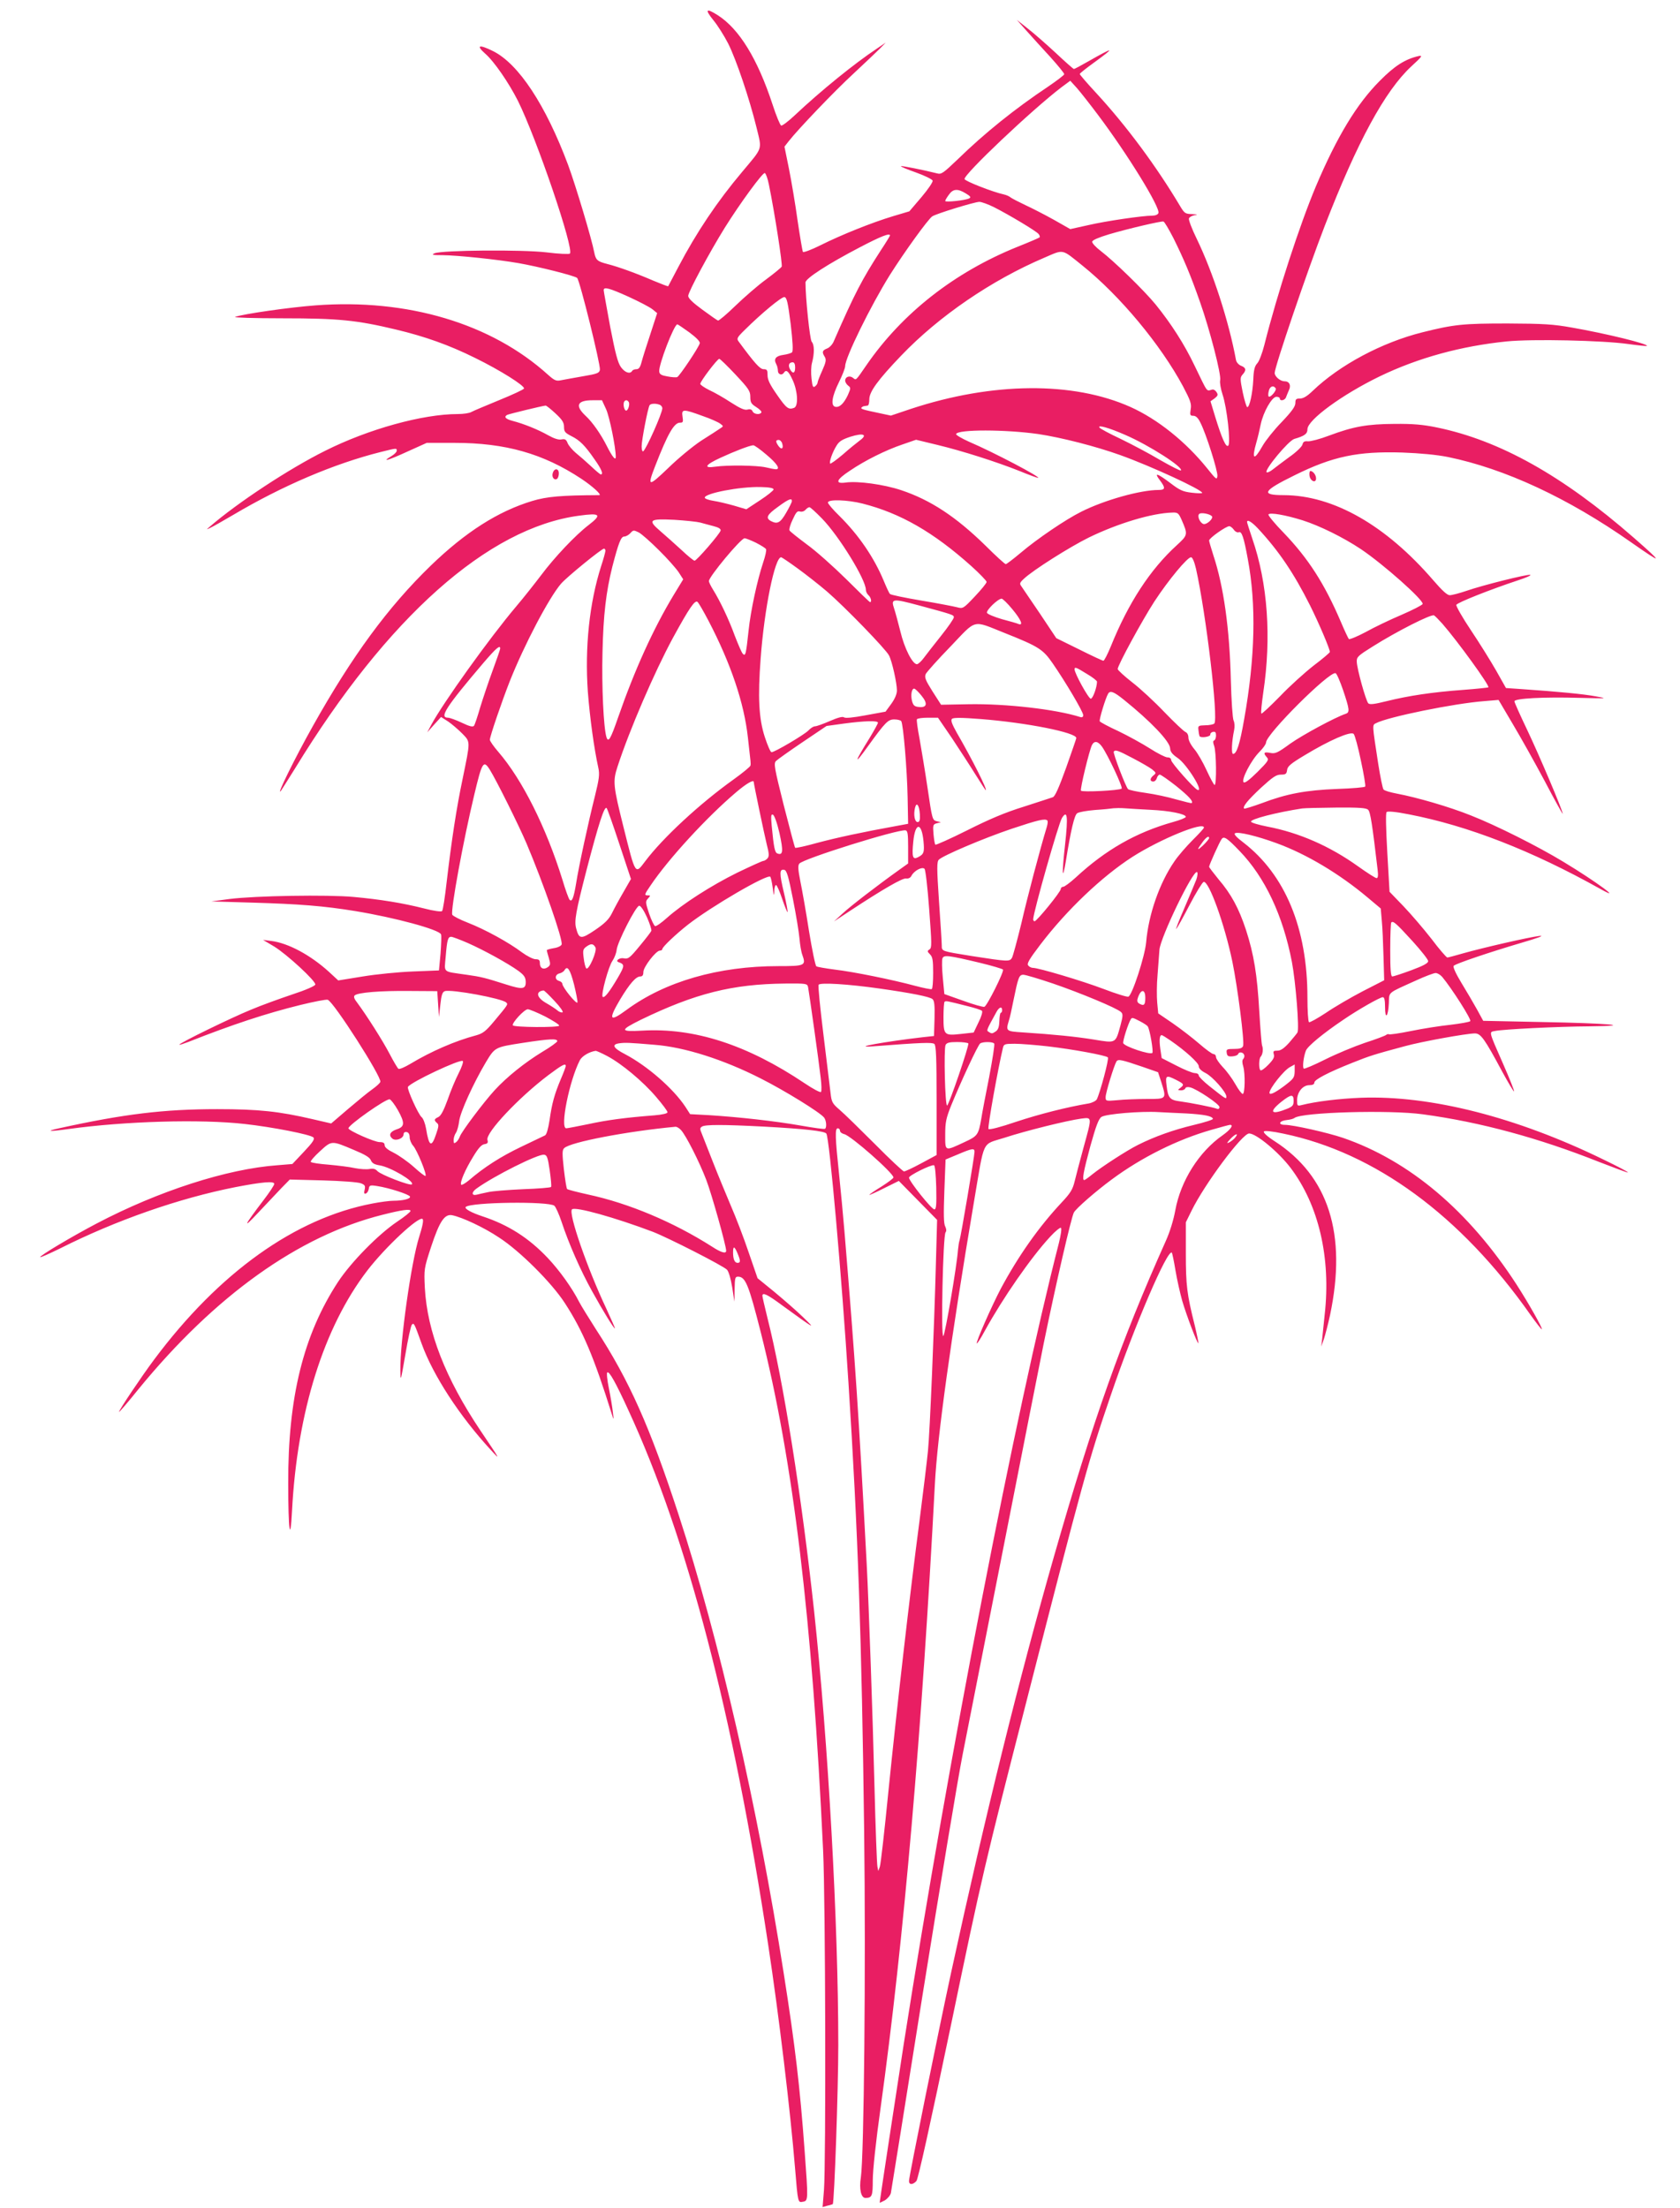 <?xml version="1.0" standalone="no"?>
<!DOCTYPE svg PUBLIC "-//W3C//DTD SVG 20010904//EN"
 "http://www.w3.org/TR/2001/REC-SVG-20010904/DTD/svg10.dtd">
<svg version="1.0" xmlns="http://www.w3.org/2000/svg"
 width="974pt" height="1280pt" viewBox="0 0 974 1280"
 preserveAspectRatio="xMidYMid meet">
<g transform="translate(0,1280) scale(0.1,-0.1)"
fill="#e91e63" stroke="none">
<path d="M4135 12684 c25 -30 64 -92 87 -137 47 -94 123 -319 164 -486 32
-133 39 -111 -83 -257 -145 -172 -265 -351 -370 -551 -31 -59 -58 -110 -59
-112 -2 -2 -40 13 -86 32 -97 42 -204 81 -268 97 -58 15 -66 23 -75 68 -14 75
-107 386 -151 505 -130 348 -287 587 -436 661 -81 40 -100 34 -45 -15 52 -45
137 -169 190 -274 109 -220 327 -860 301 -885 -5 -4 -64 -2 -134 7 -142 17
-606 13 -650 -5 -21 -9 -13 -11 46 -11 89 -1 318 -25 439 -46 115 -20 326 -73
341 -86 15 -13 136 -502 132 -532 -3 -19 -14 -24 -98 -38 -53 -9 -110 -20
-127 -23 -28 -6 -38 -2 -75 31 -329 298 -815 443 -1348 403 -149 -11 -422 -50
-467 -67 -12 -4 110 -8 275 -8 326 0 431 -11 657 -65 168 -40 309 -90 460
-165 143 -70 288 -161 283 -177 -2 -6 -67 -36 -143 -67 -77 -32 -150 -62 -162
-69 -12 -7 -47 -12 -79 -12 -203 0 -518 -87 -769 -213 -209 -104 -507 -300
-669 -440 -21 -18 -21 -18 4 -6 14 6 73 40 133 75 284 168 583 296 854 364 96
24 93 23 93 7 0 -7 -14 -21 -31 -31 -62 -37 -19 -25 92 26 l113 51 161 0 c295
0 514 -62 735 -208 65 -43 122 -95 104 -95 -218 -1 -304 -8 -389 -34 -198 -60
-386 -180 -587 -374 -248 -240 -457 -525 -685 -932 -105 -187 -213 -407 -185
-375 4 6 41 64 82 130 536 877 1120 1396 1648 1466 123 17 133 6 55 -54 -77
-59 -198 -187 -275 -290 -35 -46 -100 -129 -146 -183 -154 -182 -421 -555
-491 -684 l-24 -45 40 45 40 44 41 -26 c22 -15 59 -47 82 -70 48 -50 48 -39 2
-263 -36 -171 -64 -357 -92 -594 -10 -90 -22 -167 -27 -172 -5 -5 -50 1 -103
15 -126 32 -257 53 -410 67 -151 14 -570 7 -720 -12 l-105 -14 240 -7 c269 -8
412 -19 595 -49 231 -38 486 -107 497 -135 3 -8 1 -58 -3 -112 l-9 -97 -150
-6 c-82 -3 -214 -16 -292 -29 l-142 -23 -54 50 c-108 98 -237 167 -335 179
l-47 6 64 -38 c75 -46 243 -201 239 -221 -2 -8 -56 -32 -133 -57 -71 -24 -180
-63 -241 -89 -113 -46 -414 -193 -414 -202 0 -3 24 5 53 16 253 100 450 165
649 214 78 19 149 33 158 30 34 -11 315 -450 305 -476 -3 -8 -24 -27 -48 -44
-23 -16 -85 -67 -139 -113 l-98 -84 -108 25 c-194 45 -312 58 -552 58 -309 0
-541 -28 -918 -111 -83 -18 -57 -20 57 -4 325 45 762 58 1020 29 161 -18 381
-61 398 -78 9 -9 -3 -28 -55 -83 l-67 -71 -85 -7 c-294 -21 -692 -150 -1050
-338 -141 -74 -333 -188 -327 -195 3 -2 55 21 116 51 326 164 691 291 1016
355 155 30 225 36 225 19 0 -8 -28 -50 -61 -93 -115 -151 -127 -176 -33 -75
49 52 110 117 136 144 l48 49 192 -5 c106 -3 205 -10 221 -17 23 -9 26 -15 21
-37 -5 -20 -3 -25 7 -22 8 3 15 15 17 27 3 21 7 23 50 16 66 -10 185 -48 189
-61 4 -13 -42 -24 -97 -24 -21 0 -75 -7 -121 -16 -447 -85 -888 -399 -1265
-904 -74 -99 -204 -293 -204 -304 0 -4 51 55 112 131 444 543 931 891 1417
1012 110 28 161 35 161 22 0 -6 -35 -34 -77 -62 -110 -74 -267 -234 -343 -349
-201 -307 -291 -671 -289 -1170 0 -272 12 -353 22 -158 30 574 184 1064 436
1393 106 138 301 319 321 299 7 -7 -1 -44 -20 -104 -46 -145 -111 -606 -109
-774 1 -68 2 -64 29 92 15 90 32 168 38 174 12 12 14 8 57 -112 66 -182 219
-418 401 -615 58 -63 56 -60 -60 112 -204 304 -309 574 -323 828 -5 109 -5
111 36 237 49 148 78 193 123 184 58 -12 183 -70 271 -129 121 -78 305 -262
381 -379 105 -161 170 -315 274 -648 10 -33 11 -32 5 15 -3 28 -13 89 -23 138
-10 48 -14 90 -9 92 11 8 49 -59 123 -221 340 -736 607 -1759 810 -3099 62
-410 128 -957 156 -1300 16 -194 16 -193 45 -187 31 5 31 10 10 293 -27 371
-55 610 -121 1029 -150 960 -376 1946 -610 2661 -166 508 -285 777 -481 1077
-40 63 -83 132 -95 155 -41 81 -114 183 -183 256 -110 116 -228 191 -376 240
-67 22 -108 45 -99 55 29 28 481 34 514 7 8 -7 27 -49 42 -94 41 -124 109
-280 177 -402 63 -114 125 -215 132 -215 2 0 -21 52 -50 115 -111 235 -221
553 -199 575 18 18 252 -48 469 -130 90 -35 410 -198 430 -220 10 -11 22 -53
30 -102 l13 -83 1 73 c1 63 3 72 19 72 44 0 62 -45 132 -320 189 -747 299
-1665 362 -3005 14 -295 17 -1814 5 -1969 l-8 -99 28 8 c15 3 29 8 31 9 9 10
32 664 32 922 0 710 -58 1747 -140 2514 -72 665 -178 1335 -271 1702 -16 64
-29 122 -29 127 0 22 28 9 117 -57 190 -138 196 -141 118 -66 -38 37 -113 102
-166 146 l-97 79 -52 151 c-28 83 -74 203 -102 267 -27 64 -74 177 -103 251
-29 74 -59 150 -66 168 -12 28 -12 34 1 42 19 12 120 12 355 0 239 -13 357
-26 366 -41 18 -30 89 -825 128 -1444 55 -859 77 -1488 91 -2600 10 -790 -1
-1882 -19 -2005 -11 -68 1 -120 26 -120 39 0 43 11 43 104 0 54 18 225 45 416
135 972 240 2185 315 3617 14 274 92 838 226 1633 64 376 43 332 177 375 125
41 364 100 445 111 65 8 64 14 13 -171 -21 -77 -44 -165 -51 -194 -11 -45 -24
-67 -74 -120 -134 -143 -252 -311 -354 -501 -54 -103 -145 -310 -139 -317 3
-2 24 31 47 74 104 189 267 424 378 544 30 33 59 56 63 52 5 -5 -1 -44 -12
-88 -253 -986 -635 -2958 -899 -4640 -47 -304 -140 -914 -140 -922 0 -2 13 4
30 13 16 10 32 29 35 43 3 14 86 535 185 1156 100 622 203 1243 230 1380 27
138 135 686 240 1218 105 533 208 1057 230 1165 72 352 161 737 176 764 13 24
128 124 219 191 171 127 381 232 578 288 55 16 104 29 108 29 23 0 3 -28 -42
-60 -138 -96 -244 -265 -275 -435 -10 -55 -31 -125 -56 -180 -257 -574 -419
-1030 -647 -1825 -204 -713 -397 -1495 -596 -2410 -76 -351 -245 -1186 -245
-1212 0 -23 22 -23 43 0 10 11 80 327 201 907 179 861 193 922 440 1885 325
1270 356 1384 487 1766 136 399 329 848 353 823 2 -2 12 -48 21 -103 9 -54 27
-133 39 -176 25 -85 88 -251 94 -246 1 2 -8 48 -21 102 -46 183 -52 234 -52
419 l0 180 33 67 c76 155 294 448 334 448 41 0 170 -107 240 -199 163 -215
235 -521 198 -851 -5 -47 -11 -107 -14 -135 l-6 -50 16 45 c8 25 24 86 35 137
99 469 -8 806 -321 1008 -45 29 -68 51 -62 57 5 5 48 1 113 -13 530 -110 1027
-474 1432 -1050 34 -48 64 -86 66 -84 5 6 -76 150 -147 260 -276 426 -620 717
-1007 850 -89 30 -288 75 -336 75 -42 0 -33 24 12 28 19 2 38 7 44 12 42 33
550 48 745 21 332 -45 671 -137 1021 -276 90 -35 165 -63 167 -61 2 3 -61 36
-140 74 -505 247 -1005 374 -1408 359 -129 -5 -263 -22 -342 -42 -27 -7 -28
-5 -28 28 0 47 33 87 71 87 19 0 29 5 29 15 0 17 80 59 221 115 100 40 125 48
304 96 98 27 359 74 406 74 34 0 56 -31 159 -223 35 -64 65 -115 68 -113 2 3
-26 74 -63 158 -86 196 -83 185 -48 192 46 10 365 26 548 27 277 3 111 18
-278 25 l-338 7 -36 66 c-20 36 -61 106 -91 155 -32 53 -50 92 -44 98 13 13
209 79 392 133 99 29 137 43 105 40 -61 -7 -330 -69 -443 -101 -45 -13 -86
-24 -91 -24 -5 0 -47 48 -92 108 -46 59 -119 144 -163 190 l-80 83 -13 226
c-8 144 -10 230 -4 236 6 6 53 2 128 -13 343 -66 713 -210 1112 -433 137 -77
-25 43 -214 157 -148 90 -393 213 -539 270 -122 49 -311 104 -428 126 -37 7
-72 17 -77 24 -5 6 -19 74 -31 151 -35 228 -35 222 -13 233 67 36 454 115 628
128 l83 7 82 -139 c46 -77 130 -227 187 -334 56 -107 103 -191 103 -187 0 19
-136 339 -205 484 -41 86 -75 161 -75 168 0 17 171 26 378 20 164 -4 166 -4
92 9 -69 13 -215 27 -432 42 l-87 6 -57 101 c-32 56 -98 162 -147 235 -49 73
-86 139 -84 146 5 13 197 89 357 142 46 15 79 29 72 32 -15 5 -273 -59 -371
-93 -41 -14 -84 -25 -96 -25 -15 0 -45 28 -95 86 -275 319 -579 493 -867 494
-136 0 -123 24 62 115 222 110 367 140 625 132 106 -4 200 -13 265 -26 330
-68 695 -237 1061 -494 187 -131 190 -126 15 27 -411 359 -776 563 -1139 638
-82 17 -140 22 -247 21 -159 -1 -238 -15 -380 -68 -52 -20 -107 -34 -122 -33
-20 2 -28 -2 -32 -19 -3 -12 -37 -45 -76 -72 -38 -28 -82 -61 -97 -73 -15 -12
-31 -19 -35 -15 -13 14 127 183 161 193 59 17 76 29 76 56 0 54 203 202 420
307 222 107 470 175 735 202 148 15 556 6 705 -15 57 -8 106 -13 108 -11 11
11 -238 72 -433 106 -111 20 -166 23 -375 24 -257 0 -309 -5 -493 -51 -236
-59 -481 -190 -637 -340 -31 -30 -54 -44 -73 -44 -23 0 -27 -4 -27 -26 0 -20
-21 -49 -79 -110 -44 -45 -94 -108 -111 -138 -50 -89 -65 -81 -36 20 8 27 19
74 25 104 15 72 65 160 91 160 11 0 20 -4 20 -10 0 -17 30 -11 36 8 3 9 11 27
16 39 15 30 3 53 -25 53 -25 0 -57 28 -57 48 0 36 188 588 290 852 189 488
349 783 502 925 63 58 68 65 42 60 -78 -18 -139 -57 -224 -143 -133 -133 -248
-322 -371 -612 -93 -221 -223 -618 -299 -920 -12 -47 -30 -95 -41 -106 -15
-16 -21 -39 -23 -95 -4 -78 -21 -159 -35 -159 -4 0 -16 38 -26 85 -16 79 -16
87 -1 104 23 25 20 40 -9 51 -13 5 -26 19 -29 32 -42 227 -134 510 -228 704
-28 57 -48 110 -45 118 3 8 18 16 34 19 20 3 16 4 -15 6 -40 1 -45 4 -70 46
-137 230 -310 464 -486 655 -53 57 -96 107 -96 111 0 4 38 34 85 68 124 90
115 91 -36 5 -42 -24 -79 -44 -83 -44 -3 0 -51 42 -105 93 -55 51 -128 115
-163 142 l-63 50 55 -62 c30 -34 92 -102 138 -152 45 -50 82 -95 82 -101 0 -5
-42 -37 -92 -71 -196 -131 -370 -271 -525 -422 -84 -80 -95 -89 -120 -82 -79
20 -206 45 -210 42 -2 -3 37 -19 88 -37 50 -18 93 -39 96 -47 3 -7 -26 -50
-65 -96 l-70 -82 -94 -28 c-123 -37 -300 -108 -420 -168 -54 -27 -100 -44
-103 -39 -3 5 -17 87 -31 182 -13 95 -36 230 -50 300 l-26 128 25 32 c53 68
266 291 377 393 63 59 131 123 150 142 l35 36 -50 -34 c-130 -86 -326 -245
-477 -387 -37 -35 -73 -62 -79 -60 -6 2 -29 57 -50 122 -87 265 -193 438 -318
518 -68 43 -76 34 -26 -28z m2230 -549 c171 -227 363 -539 351 -570 -3 -9 -18
-15 -35 -15 -56 0 -269 -31 -372 -55 l-104 -23 -95 54 c-52 29 -126 67 -165
85 -38 18 -77 38 -85 44 -8 7 -26 15 -40 18 -65 14 -225 77 -228 89 -5 27 391
402 563 533 l50 37 39 -43 c21 -24 76 -94 121 -154z m-1907 -406 c33 -161 80
-464 74 -475 -4 -6 -45 -40 -91 -74 -47 -34 -126 -103 -177 -152 -51 -50 -97
-88 -101 -86 -5 1 -46 30 -91 63 -56 41 -82 66 -82 80 0 23 125 255 212 395
90 144 220 321 232 317 6 -2 17 -32 24 -68z m1141 -50 c27 -16 32 -23 20 -29
-20 -11 -139 -24 -139 -15 0 4 9 20 21 36 24 35 51 37 98 8z m164 -80 c87 -44
244 -138 258 -155 7 -8 9 -17 6 -20 -3 -3 -61 -28 -129 -55 -364 -147 -667
-384 -875 -686 -64 -93 -59 -88 -78 -73 -19 15 -45 6 -45 -16 0 -9 8 -22 17
-29 16 -12 16 -15 -1 -54 -23 -49 -48 -74 -73 -69 -28 6 -20 60 21 143 20 40
36 82 36 93 0 49 148 350 259 528 86 136 222 324 246 340 25 16 243 83 273 84
12 0 51 -14 85 -31z m1040 -179 c60 -121 99 -213 154 -370 56 -158 125 -424
117 -454 -3 -13 3 -50 14 -83 26 -77 48 -281 33 -296 -13 -13 -37 41 -76 168
l-27 89 24 17 c19 15 21 21 11 36 -6 10 -17 17 -25 15 -35 -9 -23 -25 -102
138 -60 126 -137 245 -226 355 -68 83 -243 253 -318 310 -29 22 -51 46 -50 54
2 10 39 25 98 43 112 33 301 77 315 74 6 -1 31 -44 58 -96z m-1643 15 c0 -2
-24 -42 -54 -87 -109 -169 -149 -245 -272 -526 -7 -18 -25 -37 -39 -42 -28
-11 -31 -21 -13 -49 9 -16 7 -30 -15 -79 -15 -33 -27 -64 -27 -70 0 -5 -6 -15
-14 -21 -12 -10 -16 -3 -21 44 -4 32 -3 73 3 93 14 53 14 104 -2 121 -11 13
-36 255 -36 344 0 23 130 107 314 203 124 65 176 85 176 69z m1115 -174 c219
-176 454 -459 584 -701 43 -82 50 -101 44 -133 -5 -33 -3 -37 15 -37 15 0 28
-12 41 -39 33 -63 102 -282 99 -310 -3 -24 -7 -21 -59 44 -124 154 -287 285
-445 356 -333 149 -800 145 -1273 -11 l-116 -39 -70 15 c-91 19 -108 24 -100
32 4 4 11 8 16 8 5 1 14 2 19 3 6 0 10 17 10 37 0 43 49 111 184 252 220 230
525 438 830 568 116 50 99 53 221 -45z m-2631 -181 c61 -28 123 -60 139 -73
l27 -22 -39 -120 c-22 -66 -45 -139 -51 -162 -8 -32 -16 -43 -30 -43 -10 0
-22 -4 -25 -10 -12 -20 -42 -10 -65 22 -18 25 -32 77 -62 232 -20 111 -38 207
-38 214 0 21 31 13 144 -38z m940 -158 c12 -102 15 -157 8 -164 -5 -5 -28 -12
-50 -15 -44 -6 -58 -23 -42 -53 6 -10 10 -28 10 -39 0 -22 24 -29 35 -11 13
20 27 9 50 -42 30 -63 35 -152 9 -162 -32 -12 -44 -4 -98 74 -42 60 -56 88
-56 115 0 30 -3 35 -23 35 -21 0 -52 35 -145 161 -12 16 -9 23 35 66 99 98
215 194 231 191 14 -3 20 -31 36 -156z m-587 -49 c40 -30 63 -53 60 -63 -6
-24 -118 -191 -131 -196 -6 -2 -31 -1 -56 4 -35 6 -46 12 -48 28 -5 37 86 274
105 274 3 0 34 -21 70 -47z m267 -244 c77 -82 86 -96 86 -129 0 -33 5 -41 35
-60 19 -12 33 -26 29 -31 -9 -15 -44 -10 -51 7 -4 10 -13 14 -29 10 -17 -5
-43 7 -96 41 -41 27 -97 59 -126 72 -28 14 -52 30 -52 36 0 15 99 145 110 145
5 0 47 -41 94 -91z m346 41 c0 -35 -14 -39 -30 -10 -12 23 -6 40 16 40 9 0 14
-11 14 -30z m2786 -121 c7 -12 -32 -57 -41 -47 -3 3 -3 17 1 32 6 27 27 35 40
15z m-3882 -121 c20 -44 56 -222 56 -276 0 -24 -19 -2 -51 61 -35 70 -84 140
-124 177 -63 59 -49 90 41 90 l54 0 24 -52z m131 42 c8 -12 -3 -50 -15 -50
-10 0 -18 31 -13 48 6 15 19 16 28 2z m179 -16 c9 -3 16 -13 16 -20 0 -29 -94
-239 -111 -250 -5 -3 -9 10 -9 29 0 36 36 222 46 238 6 10 35 12 58 3z m-604
-50 c40 -37 50 -53 50 -79 0 -27 6 -34 43 -53 48 -24 77 -52 135 -136 39 -55
52 -86 35 -86 -3 0 -29 21 -57 48 -28 26 -68 61 -88 77 -20 17 -41 42 -47 56
-8 21 -15 26 -35 22 -17 -4 -44 5 -78 24 -60 34 -143 67 -205 83 -42 11 -53
23 -33 35 9 5 202 52 223 54 4 1 30 -20 57 -45z m853 -15 c47 -16 93 -37 103
-45 19 -14 19 -15 0 -27 -10 -7 -59 -39 -110 -71 -50 -33 -137 -105 -193 -160
-115 -110 -122 -109 -74 14 72 185 109 250 143 250 18 0 20 4 15 35 -7 45 4
45 116 4z m2451 -110 c137 -59 340 -189 322 -206 -3 -3 -56 24 -119 60 -62 37
-166 92 -230 123 -64 30 -120 60 -123 66 -11 17 54 -1 150 -43z m-504 5 c133
-20 333 -71 475 -122 181 -65 475 -201 475 -219 0 -3 -27 -3 -60 1 -52 6 -70
14 -126 57 -76 57 -95 62 -60 16 34 -45 33 -57 -6 -57 -107 0 -316 -59 -449
-126 -89 -44 -257 -158 -351 -238 -43 -36 -82 -66 -87 -66 -5 0 -58 48 -118
108 -171 167 -318 264 -489 321 -99 33 -250 54 -321 44 -64 -9 -56 16 25 69
87 59 207 119 305 152 l78 27 124 -30 c145 -35 340 -97 478 -152 53 -22 101
-39 105 -39 23 1 -256 148 -401 210 -42 19 -76 39 -74 44 9 28 288 27 477 0z
m-1035 -37 c-16 -12 -61 -48 -98 -81 -38 -32 -71 -56 -74 -53 -7 8 13 66 37
104 15 25 33 36 82 52 74 23 100 12 53 -22z m-450 -18 c9 -29 -4 -38 -21 -15
-18 25 -18 36 0 36 8 0 18 -9 21 -21z m-91 -65 c62 -52 82 -84 54 -84 -7 0
-33 5 -58 11 -52 12 -223 14 -292 4 -73 -11 -60 11 30 52 80 37 168 71 189 72
6 1 41 -24 77 -55z m41 -201 c0 -6 -36 -35 -79 -63 l-79 -52 -71 21 c-39 11
-93 24 -120 28 -26 4 -49 12 -50 18 -3 25 203 65 324 62 50 -1 75 -6 75 -14z
m106 -68 c0 -6 -15 -36 -33 -67 -34 -59 -51 -68 -89 -48 -32 18 -22 37 44 84
60 44 79 51 78 31z m410 -14 c220 -56 411 -166 630 -362 49 -44 89 -86 89 -92
0 -7 -31 -45 -68 -84 -67 -71 -69 -72 -103 -63 -19 5 -112 23 -208 39 -95 16
-177 33 -181 38 -5 4 -20 37 -35 73 -57 138 -146 268 -259 380 -36 35 -66 70
-66 77 0 20 114 16 201 -6z m-235 -87 c99 -102 254 -354 254 -413 0 -10 7 -24
15 -31 14 -12 21 -40 9 -40 -3 0 -65 60 -138 133 -73 72 -176 164 -229 202
-52 39 -98 75 -100 81 -3 6 5 35 19 63 19 42 27 51 42 46 11 -3 24 1 32 10 7
8 17 15 23 15 5 0 38 -30 73 -66z m2084 -6 c38 -87 37 -89 -27 -148 -154 -140
-281 -334 -383 -587 -19 -46 -38 -83 -43 -83 -5 0 -69 30 -141 66 l-132 65
-94 141 c-52 77 -101 148 -108 159 -12 16 -11 21 15 45 52 49 265 184 377 239
169 82 365 141 484 144 30 1 35 -3 52 -41z m175 21 c14 -13 -30 -53 -49 -46
-22 9 -37 50 -22 59 12 8 56 0 71 -13z m527 -25 c100 -32 236 -99 338 -167
131 -88 365 -296 358 -318 -2 -6 -58 -35 -123 -63 -66 -28 -160 -73 -208 -100
-49 -26 -93 -44 -97 -40 -4 5 -25 49 -46 99 -95 222 -189 368 -332 517 -52 53
-91 101 -88 106 8 13 99 -3 198 -34z m-3492 -13 c19 -5 54 -15 78 -21 28 -7
42 -16 40 -25 -4 -19 -139 -175 -151 -175 -6 0 -40 28 -77 63 -37 34 -91 82
-120 107 -77 66 -67 74 79 67 64 -4 132 -11 151 -16z m3232 -33 c122 -131 209
-260 303 -447 51 -102 115 -252 115 -270 0 -4 -42 -40 -94 -79 -51 -40 -139
-119 -195 -178 -57 -58 -105 -103 -108 -100 -4 3 2 58 11 122 48 319 26 633
-64 893 -16 48 -30 91 -30 95 0 17 26 2 62 -36z m-139 -8 c8 -12 21 -18 29
-15 17 7 29 -28 52 -154 50 -264 43 -573 -21 -931 -25 -143 -43 -200 -64 -200
-11 0 -8 72 6 138 4 19 3 43 -3 55 -6 12 -13 117 -16 232 -7 301 -42 547 -101
725 -13 41 -25 81 -25 87 0 14 98 83 117 83 6 0 18 -9 26 -20z m-3333 -119
c48 -47 99 -105 114 -127 l27 -42 -56 -92 c-117 -194 -225 -431 -322 -710 -43
-124 -56 -147 -67 -113 -17 56 -28 296 -23 491 5 221 21 352 57 497 36 138 50
175 69 175 10 0 26 9 36 20 16 18 19 18 48 4 17 -9 69 -55 117 -103z m563 43
c29 -15 55 -31 58 -37 4 -5 -4 -41 -17 -79 -33 -99 -72 -277 -84 -393 -15
-140 -18 -151 -34 -134 -7 8 -27 55 -46 104 -34 94 -86 203 -126 267 -13 21
-24 43 -24 50 0 25 185 248 207 248 7 0 37 -12 66 -26z m-873 -46 c0 -7 -11
-48 -25 -90 -68 -213 -95 -471 -77 -727 12 -153 36 -329 61 -442 8 -37 5 -63
-20 -164 -37 -147 -93 -404 -109 -506 -14 -84 -24 -110 -38 -94 -5 6 -24 57
-41 115 -95 305 -233 581 -372 742 -27 31 -49 63 -49 70 0 19 69 221 115 338
84 212 228 486 298 567 34 39 235 203 249 203 4 0 8 -6 8 -12z m1112 -101 c47
-34 125 -95 173 -136 103 -89 340 -333 359 -370 18 -34 46 -161 46 -203 0 -21
-12 -49 -33 -78 l-33 -45 -115 -21 c-74 -14 -118 -18 -126 -12 -8 6 -35 -1
-81 -21 -39 -17 -78 -31 -87 -31 -9 0 -26 -11 -38 -24 -23 -24 -195 -126 -214
-126 -6 0 -23 39 -39 88 -35 107 -41 233 -24 456 21 286 82 587 119 586 3 0
45 -28 93 -63z m2312 -4 c58 -259 131 -872 106 -897 -5 -5 -29 -10 -52 -10
-40 -1 -43 -3 -40 -26 1 -14 4 -30 6 -36 5 -14 66 -5 63 9 -1 6 6 13 16 15 13
2 17 -3 17 -21 0 -14 -5 -27 -11 -29 -7 -2 -7 -12 0 -31 13 -33 15 -227 3
-227 -4 0 -25 38 -46 84 -21 46 -53 102 -72 124 -20 24 -34 51 -34 66 0 16 -7
29 -17 33 -10 4 -64 55 -121 114 -57 60 -141 138 -188 174 -46 36 -84 71 -84
77 0 22 143 284 213 392 82 125 191 256 212 256 8 0 19 -24 29 -67z m-1065
-234 c50 -60 66 -97 36 -86 -8 4 -51 16 -96 28 -44 13 -84 29 -87 37 -5 15 63
81 85 82 6 0 34 -27 62 -61z m-1762 -66 c130 -249 207 -477 229 -678 18 -158
17 -148 15 -162 0 -6 -45 -43 -98 -81 -196 -140 -411 -339 -513 -475 -58 -77
-55 -82 -125 198 -60 240 -63 266 -35 351 70 215 215 550 321 746 95 174 128
222 143 209 7 -6 35 -55 63 -108z m1220 88 c196 -53 203 -55 203 -69 0 -8 -33
-56 -73 -106 -40 -50 -85 -108 -100 -128 -15 -21 -34 -38 -41 -38 -26 0 -73
93 -96 190 -13 52 -29 111 -36 132 -20 59 -10 60 143 19z m3035 -106 c89 -102
276 -360 267 -369 -2 -2 -69 -9 -149 -15 -177 -13 -315 -34 -440 -65 -72 -18
-98 -21 -107 -13 -14 14 -66 200 -67 242 -1 27 8 35 93 88 138 87 339 189 355
180 7 -4 28 -26 48 -48z m-2535 -55 c196 -78 220 -94 276 -175 76 -110 177
-281 177 -300 0 -11 -6 -15 -18 -11 -141 45 -432 78 -647 74 l-159 -3 -50 78
c-41 65 -47 81 -39 100 6 12 70 84 144 160 154 161 123 154 316 77z m-2927
-89 c0 -5 -20 -63 -44 -128 -24 -65 -56 -161 -72 -213 -15 -52 -31 -100 -36
-107 -7 -8 -25 -4 -71 18 -34 16 -70 29 -80 29 -52 0 -11 63 206 318 73 85 97
106 97 83z m3401 -147 c33 -19 59 -40 59 -45 0 -32 -24 -99 -36 -99 -13 0 -94
147 -94 170 0 16 8 13 71 -26z m1486 -95 c37 -110 39 -128 16 -136 -63 -21
-251 -123 -322 -173 -74 -54 -87 -60 -117 -54 -37 7 -42 0 -19 -26 13 -14 7
-23 -55 -85 -48 -47 -73 -66 -80 -59 -15 15 44 128 92 176 21 21 38 45 38 54
0 48 366 413 403 402 7 -2 26 -47 44 -99z m-2444 -32 c37 -45 31 -70 -15 -65
-26 2 -33 9 -40 33 -10 36 -2 78 14 73 7 -3 25 -21 41 -41z m1174 -24 c154
-124 266 -241 267 -281 1 -19 12 -34 43 -55 54 -36 157 -203 115 -185 -20 8
-152 157 -152 172 0 10 -8 16 -22 16 -11 0 -57 23 -102 52 -44 28 -126 73
-182 100 -57 26 -105 52 -108 57 -5 8 34 137 49 161 12 19 34 10 92 -37z
m-999 -220 c43 -65 105 -160 136 -210 32 -51 59 -93 61 -93 11 0 -78 178 -168
333 -28 50 -36 72 -28 80 8 8 54 8 169 -1 265 -21 552 -78 552 -110 0 -4 -27
-81 -59 -172 -42 -116 -64 -166 -77 -171 -11 -4 -86 -28 -169 -55 -107 -33
-201 -73 -328 -137 -98 -49 -181 -86 -184 -83 -4 3 -8 31 -11 62 -4 51 -3 56
19 62 l24 6 -25 6 c-24 6 -26 12 -52 190 -15 102 -37 232 -47 289 -11 57 -18
108 -15 112 3 5 32 9 64 9 l58 0 80 -117z m-293 97 c12 -19 34 -281 37 -440
l3 -155 -70 -13 c-194 -35 -342 -67 -455 -97 -68 -19 -127 -32 -130 -29 -3 3
-32 114 -66 246 -55 219 -59 243 -45 257 9 9 78 58 155 110 l138 93 101 14
c120 16 197 18 197 5 0 -5 -22 -45 -48 -88 -90 -144 -94 -166 -11 -50 102 141
117 157 154 157 19 0 37 -5 40 -10z m2665 -229 c17 -78 28 -146 25 -150 -2 -5
-75 -11 -162 -14 -182 -7 -294 -28 -436 -82 -55 -20 -101 -34 -104 -32 -10 11
20 48 98 121 68 62 88 76 115 76 28 0 33 4 36 26 2 22 21 38 103 87 142 86
266 140 283 123 7 -7 26 -77 42 -155z m-1501 81 c34 -48 122 -235 114 -243
-12 -11 -230 -22 -236 -12 -6 10 49 236 64 265 14 26 35 22 58 -10z m179 -67
c48 -25 98 -54 112 -65 23 -19 24 -21 8 -34 -22 -17 -23 -36 -2 -36 9 0 18 9
21 20 3 11 11 20 17 20 6 0 49 -30 95 -66 75 -61 100 -88 90 -99 -2 -2 -42 8
-89 21 -47 14 -127 31 -178 38 -51 7 -97 17 -102 22 -14 14 -88 208 -83 217 8
13 24 8 111 -38z m-3728 -67 c38 -61 168 -322 213 -428 95 -224 213 -561 203
-585 -3 -8 -23 -18 -46 -21 -22 -4 -40 -9 -40 -12 0 -2 5 -23 12 -45 10 -35
10 -41 -6 -53 -24 -17 -46 -7 -46 22 0 19 -5 24 -25 24 -14 0 -49 18 -78 39
-78 59 -216 134 -313 172 -47 18 -89 40 -92 47 -10 27 63 426 128 697 45 189
53 202 90 143z m1530 -71 c0 -12 61 -303 75 -360 14 -54 15 -70 5 -82 -7 -8
-18 -15 -24 -15 -6 0 -74 -31 -151 -68 -152 -75 -317 -181 -408 -262 -31 -28
-62 -50 -69 -48 -6 2 -22 35 -35 73 -21 64 -22 70 -6 87 15 17 15 18 0 18 -23
0 -22 4 15 58 103 153 325 395 496 540 60 51 102 75 102 59z m963 -188 c2 -33
-2 -44 -13 -44 -17 0 -25 43 -15 83 9 37 25 14 28 -39z m-1742 -172 l67 -202
-43 -75 c-24 -41 -54 -96 -67 -123 -18 -36 -40 -58 -97 -97 -83 -56 -94 -55
-111 10 -11 42 -2 95 60 335 70 269 104 375 117 361 4 -3 37 -97 74 -209z
m3079 199 c110 -5 205 -24 205 -41 0 -5 -34 -19 -75 -30 -213 -60 -389 -160
-564 -322 -32 -29 -64 -53 -72 -53 -7 0 -14 -6 -14 -13 0 -16 -139 -187 -152
-187 -4 0 -8 5 -8 11 0 38 147 557 167 588 31 49 36 9 18 -153 -19 -170 -17
-223 4 -100 30 186 50 269 66 280 9 7 56 15 103 19 48 3 96 8 107 10 11 1 40
2 65 0 25 -2 92 -6 150 -9z m1262 0 c13 -12 24 -85 55 -348 4 -33 2 -48 -6
-48 -7 0 -55 31 -107 68 -163 117 -343 196 -528 231 -50 10 -91 22 -93 28 -5
15 147 54 297 77 14 2 102 4 197 5 134 1 175 -2 185 -13z m-3413 -135 c23
-104 21 -131 -12 -118 -15 5 -21 35 -33 161 -5 56 -4 68 7 64 8 -3 24 -46 38
-107z m1553 73 c4 -3 2 -20 -3 -37 -39 -128 -114 -412 -148 -561 -24 -98 -48
-187 -54 -198 -14 -23 -23 -22 -237 11 -173 28 -170 27 -170 60 0 15 -7 130
-16 256 -13 192 -13 230 -1 242 24 24 259 124 422 179 153 51 195 61 207 48z
m-718 -119 c6 -65 3 -76 -32 -94 -31 -16 -36 2 -27 92 11 111 48 113 59 2z
m1626 78 c0 -5 -30 -37 -66 -73 -36 -36 -84 -91 -106 -124 -86 -125 -149 -306
-163 -467 -7 -81 -81 -308 -103 -316 -7 -3 -72 17 -145 45 -124 47 -376 122
-409 122 -9 0 -21 6 -27 14 -9 10 6 36 70 120 153 201 357 395 534 509 163
104 415 207 415 170z m-1715 -113 l0 -95 -49 -35 c-133 -95 -286 -213 -331
-255 l-50 -46 91 60 c196 129 306 192 327 189 14 -2 26 4 32 17 15 28 61 53
75 39 6 -6 18 -111 27 -234 15 -202 16 -224 2 -233 -14 -9 -14 -12 3 -29 15
-15 18 -34 18 -107 0 -50 -3 -92 -8 -94 -4 -3 -48 6 -97 19 -130 35 -355 81
-466 94 -53 7 -101 15 -106 19 -6 3 -25 96 -43 206 -17 110 -40 239 -50 287
-13 66 -15 91 -6 102 21 28 571 200 616 193 12 -2 15 -20 15 -97z m2135 23
c176 -64 367 -179 530 -316 l75 -63 6 -69 c4 -39 8 -132 10 -208 l4 -139 -125
-64 c-69 -36 -165 -92 -213 -125 -49 -32 -93 -57 -98 -54 -5 4 -9 68 -9 143 0
401 -129 712 -372 899 -40 30 -56 48 -48 53 17 11 128 -16 240 -57z m-390 29
c0 -4 -16 -24 -36 -43 -37 -34 -36 -26 1 24 20 26 35 34 35 19z m176 -74 c148
-153 252 -374 304 -644 22 -116 44 -390 32 -409 -4 -7 -26 -33 -48 -59 -30
-33 -49 -46 -68 -46 -23 0 -26 -3 -21 -21 5 -16 -2 -30 -31 -60 -20 -21 -41
-36 -46 -33 -11 7 -10 68 1 79 12 13 16 45 8 65 -3 8 -10 96 -16 195 -12 216
-32 335 -77 474 -41 125 -86 209 -160 295 -29 36 -54 68 -54 72 0 10 61 146
73 161 13 18 32 5 103 -69z m-2589 -278 c18 -91 35 -194 38 -229 3 -36 10 -79
17 -97 22 -61 14 -64 -139 -64 -348 0 -657 -89 -881 -254 -99 -73 -107 -58
-36 62 55 91 91 132 116 132 13 0 18 8 18 26 0 29 73 124 96 124 8 0 14 4 14
9 0 12 77 85 148 141 136 106 460 295 478 278 3 -4 10 -33 14 -65 6 -46 8 -50
9 -20 0 20 5 37 10 37 5 0 21 -36 36 -81 15 -44 29 -78 31 -76 2 2 -7 53 -21
112 -27 113 -27 139 2 133 14 -3 24 -36 50 -168z m2339 112 c-8 -20 -39 -95
-70 -167 -31 -71 -52 -125 -46 -119 5 5 40 68 77 139 37 71 74 131 81 133 30
9 122 -245 167 -463 30 -146 71 -465 62 -488 -5 -13 -19 -17 -52 -17 -42 0
-46 -2 -43 -22 2 -19 9 -23 33 -21 16 1 31 7 33 13 5 15 29 12 35 -4 3 -7 1
-18 -5 -24 -7 -7 -7 -21 0 -44 12 -42 10 -158 -3 -159 -5 -1 -25 25 -43 57
-18 32 -51 77 -73 99 -21 23 -39 48 -39 58 0 9 -6 17 -14 17 -8 0 -45 27 -83
60 -38 33 -107 86 -153 118 l-85 58 -6 63 c-3 34 -3 106 2 159 4 53 9 120 11
147 6 72 195 464 218 450 5 -3 3 -22 -4 -43z m-3185 -219 c16 -37 28 -72 25
-79 -3 -7 -33 -46 -68 -88 -56 -68 -66 -76 -90 -71 -24 6 -54 -14 -32 -22 37
-13 36 -21 -4 -90 -50 -85 -78 -120 -88 -111 -11 12 34 177 57 209 11 16 22
44 24 63 4 44 112 256 131 256 9 0 28 -29 45 -67z m4438 -138 c50 -55 91 -107
91 -116 0 -12 -28 -27 -98 -53 -54 -20 -104 -36 -110 -36 -9 0 -12 43 -12 153
0 85 3 157 6 160 11 11 28 -4 123 -108z m-5477 -11 c95 -42 233 -118 294 -162
32 -24 41 -36 42 -62 1 -44 -18 -47 -112 -17 -126 40 -146 45 -231 57 -143 21
-129 8 -121 106 8 97 13 114 32 114 7 0 50 -16 96 -36z m740 -25 c12 -19 -39
-136 -53 -122 -5 5 -12 32 -15 60 -6 45 -4 52 17 67 26 18 38 17 51 -5z m2230
-90 c71 -17 130 -35 133 -39 7 -12 -92 -210 -108 -216 -7 -2 -62 13 -122 35
l-110 39 -9 95 c-5 52 -6 103 -2 112 8 21 34 18 218 -26z m-2354 -125 c12 -49
21 -96 20 -104 -4 -16 -88 88 -88 108 0 6 -9 14 -21 17 -25 8 -21 38 6 43 11
3 24 11 28 19 17 28 32 5 55 -83z m5033 44 c56 -67 172 -249 163 -257 -5 -5
-56 -14 -114 -21 -58 -6 -161 -22 -229 -36 -68 -14 -126 -22 -129 -19 -3 2
-10 1 -16 -4 -6 -5 -62 -26 -124 -46 -62 -21 -165 -64 -229 -96 -64 -32 -120
-56 -124 -53 -9 5 -2 68 12 104 10 26 101 101 217 179 86 59 213 131 229 131
9 0 13 -17 13 -57 0 -76 18 -58 22 22 3 68 -12 55 158 132 52 24 103 43 113
43 11 0 27 -10 38 -22z m-2256 -39 c155 -53 370 -142 394 -165 12 -11 12 -22
-3 -78 -29 -105 -25 -103 -152 -82 -105 17 -232 30 -416 42 -96 6 -97 8 -79
68 6 17 17 68 26 114 28 137 33 152 58 152 12 0 89 -23 172 -51z m-1420 -21
c6 -31 63 -434 73 -525 5 -40 6 -77 2 -82 -3 -6 -46 17 -95 50 -334 224 -641
323 -943 305 -129 -7 -130 2 -7 63 316 153 531 207 837 210 125 1 128 0 133
-21z m415 -8 c183 -26 289 -47 306 -61 11 -9 14 -35 12 -113 l-3 -101 -65 -7
c-215 -25 -423 -62 -290 -53 284 22 344 24 357 14 10 -9 13 -77 13 -328 l0
-316 -89 -48 c-48 -26 -93 -47 -100 -47 -6 0 -82 71 -168 158 -87 87 -179 177
-205 199 -43 37 -47 45 -53 99 -4 32 -22 184 -41 337 -19 153 -32 283 -28 289
9 14 171 4 354 -22z m-2560 -90 l5 -75 8 72 c6 57 12 73 26 78 38 12 332 -42
356 -66 11 -11 12 -10 -69 -107 -49 -59 -66 -72 -105 -83 -121 -32 -260 -92
-383 -166 -32 -19 -62 -32 -68 -28 -5 3 -28 42 -51 86 -39 75 -133 223 -188
297 -17 21 -22 35 -15 42 17 17 150 28 319 26 l160 -1 5 -75z m675 18 c34 -36
53 -64 46 -66 -7 -2 -20 3 -29 11 -9 8 -38 27 -64 42 -57 32 -65 68 -17 74 4
1 32 -27 64 -61z m3425 18 c0 -40 -7 -48 -32 -35 -14 7 -17 16 -12 32 17 55
44 57 44 3z m-1030 -48 c41 -10 78 -22 83 -27 5 -5 -3 -34 -20 -67 l-28 -59
-73 -8 c-98 -11 -102 -7 -102 98 0 45 3 85 6 88 7 7 12 6 134 -25z m200 -23
c0 -8 -3 -15 -7 -15 -5 0 -8 -21 -9 -47 -1 -32 -6 -50 -19 -60 -22 -15 -25
-16 -43 -4 -14 8 -14 8 46 117 15 27 32 32 32 9z m-2649 -37 c45 -24 82 -47
81 -53 -3 -12 -265 -10 -269 2 -5 15 67 93 87 93 9 0 55 -19 101 -42z m3449
-28 c21 -11 41 -24 44 -29 13 -20 34 -147 27 -154 -13 -13 -165 38 -169 57 -3
14 29 114 44 138 7 11 10 11 54 -12z m176 -111 c87 -60 164 -130 164 -149 0
-13 14 -27 40 -40 41 -21 120 -111 120 -136 0 -17 -1 -17 -98 60 -34 27 -62
55 -62 62 0 8 -10 14 -23 14 -13 0 -62 20 -108 44 l-84 43 -8 54 c-7 51 -4 79
8 79 4 0 26 -14 51 -31z m-3555 -4 c0 -5 -39 -34 -87 -62 -103 -63 -205 -145
-276 -222 -65 -71 -194 -243 -202 -269 -4 -11 -13 -26 -21 -32 -13 -10 -15 -8
-15 12 0 13 6 32 14 43 7 11 15 41 18 66 6 52 83 221 155 342 53 88 53 87 213
112 157 24 201 26 201 10z m564 -21 c172 -13 399 -85 615 -195 137 -69 345
-197 368 -227 13 -17 16 -58 5 -65 -5 -3 -68 6 -142 19 -148 26 -356 49 -528
60 l-112 6 -27 42 c-70 106 -220 237 -351 306 -70 36 -79 57 -30 63 32 4 50 4
202 -9z m1819 8 c6 -11 -112 -356 -123 -360 -12 -4 -20 327 -9 351 7 13 21 17
68 17 32 0 61 -4 64 -8z m150 -1 c4 -5 -10 -92 -29 -193 -20 -100 -41 -210
-46 -243 -16 -92 -21 -100 -95 -134 -118 -55 -114 -57 -114 41 0 73 5 96 34
169 58 142 156 353 169 361 17 11 75 10 81 -1z m311 -16 c145 -17 336 -52 348
-64 8 -8 -45 -204 -64 -243 -5 -9 -26 -20 -47 -24 -126 -21 -287 -62 -420
-106 -91 -31 -156 -48 -161 -42 -7 7 56 356 84 472 5 20 11 22 68 22 34 0 121
-7 192 -15z m-2555 -56 c85 -45 208 -148 283 -236 37 -43 67 -83 67 -90 0 -7
-29 -14 -77 -18 -167 -13 -273 -27 -383 -51 -63 -13 -121 -24 -127 -24 -38 0
18 277 79 395 13 24 55 49 92 54 4 0 34 -13 66 -30z m-861 -100 c-18 -35 -47
-104 -64 -154 -23 -63 -39 -93 -54 -100 -24 -11 -26 -18 -8 -34 12 -9 11 -20
-4 -63 -27 -82 -42 -75 -59 31 -5 29 -17 59 -25 65 -19 14 -87 165 -80 176 17
28 304 163 318 150 5 -4 -6 -36 -24 -71z m3966 37 l89 -31 18 -55 c32 -102 33
-100 -84 -100 -57 0 -133 -3 -170 -7 -67 -6 -68 -5 -68 18 0 25 49 184 63 207
10 14 29 10 152 -32z m-3345 5 c0 -5 -13 -40 -29 -77 -36 -86 -51 -138 -65
-238 -8 -50 -17 -82 -26 -87 -8 -4 -71 -34 -140 -67 -117 -56 -214 -118 -302
-194 -21 -17 -41 -29 -44 -25 -10 10 22 86 69 162 30 50 49 71 66 73 18 3 22
8 17 25 -11 41 181 245 353 375 80 60 101 71 101 53z m4226 -31 c-1 -37 -6
-43 -61 -85 -54 -40 -85 -55 -85 -39 0 25 83 130 119 149 14 8 26 14 27 15 0
0 0 -18 0 -40z m-686 -50 c45 -23 47 -27 23 -46 -17 -12 -16 -13 4 -14 12 0
23 5 25 12 3 7 14 9 29 5 39 -10 169 -97 169 -114 0 -9 -6 -13 -14 -10 -22 9
-154 35 -214 43 -61 8 -70 19 -79 94 -7 57 -2 60 57 30z m680 -121 c0 -25 -6
-32 -33 -44 -97 -40 -115 -23 -39 38 57 45 72 47 72 6z m-5193 -54 c41 -74 40
-96 -7 -111 -39 -13 -49 -34 -25 -54 20 -16 65 1 65 26 0 9 7 14 18 12 11 -2
17 -13 17 -30 0 -14 9 -37 21 -50 22 -25 80 -166 71 -174 -3 -3 -33 20 -68 52
-35 31 -88 68 -116 82 -35 17 -53 32 -53 44 0 13 -8 18 -29 18 -31 0 -181 67
-181 80 0 19 217 172 239 168 8 -2 29 -30 48 -63z m4573 -19 c101 -6 148 -15
152 -31 2 -5 -49 -21 -112 -36 -117 -28 -226 -67 -322 -115 -66 -33 -209 -126
-264 -170 -23 -19 -44 -34 -48 -34 -14 0 -4 51 36 199 32 115 48 157 64 167
25 17 228 34 329 28 39 -2 113 -6 165 -8z m-2932 -96 c29 -31 107 -185 147
-290 31 -81 115 -380 115 -410 0 -19 -30 -10 -82 24 -223 142 -481 251 -718
302 -63 14 -118 28 -122 32 -4 4 -12 56 -19 115 -10 91 -10 111 2 122 35 35
367 98 646 124 7 0 21 -8 31 -19z m922 -4 c0 -8 11 -17 25 -20 40 -10 285
-226 285 -251 0 -5 -32 -29 -70 -53 -39 -24 -70 -45 -70 -48 0 -2 39 15 86 39
l85 42 111 -113 111 -113 -7 -252 c-10 -375 -35 -979 -46 -1087 -5 -52 -27
-234 -49 -405 -56 -425 -132 -1089 -181 -1575 -22 -223 -44 -416 -49 -430 l-9
-25 -5 25 c-3 14 -11 221 -17 460 -10 411 -33 1059 -45 1290 -47 884 -66 1169
-129 1930 -8 96 -22 245 -31 330 -23 217 -25 270 -8 270 7 0 13 -6 13 -14z
m2290 -41 c-7 -9 -23 -21 -34 -27 -16 -8 -14 -3 8 21 29 31 51 36 26 6z
m-5107 -71 c63 -26 91 -43 97 -59 7 -17 20 -25 52 -30 64 -11 203 -93 186
-110 -10 -10 -181 56 -200 77 -12 13 -24 16 -46 12 -16 -3 -54 -1 -84 5 -30 7
-98 15 -151 20 -54 4 -101 11 -105 16 -4 4 20 32 53 62 69 63 66 63 198 7z
m3597 -10 c0 -24 -80 -497 -87 -514 -3 -8 -7 -33 -9 -55 -6 -89 -74 -489 -85
-499 -15 -14 -2 583 13 601 6 8 5 19 -2 34 -9 16 -10 71 -5 205 l7 183 72 30
c82 35 96 37 96 15z m-2463 -108 c7 -49 11 -92 8 -96 -2 -4 -75 -10 -162 -13
-87 -4 -178 -11 -203 -17 -25 -5 -55 -12 -67 -15 -30 -7 -30 15 0 36 101 73
355 200 391 196 17 -2 22 -15 33 -91z m2241 -99 c2 -101 0 -127 -11 -127 -16
0 -147 164 -147 184 0 13 127 76 145 72 6 -2 11 -56 13 -129z m-1152 -382 c18
-43 18 -55 0 -55 -17 0 -26 22 -26 61 0 38 8 37 26 -6z"/>
<path d="M3205 10059 c-8 -23 7 -45 24 -35 6 4 11 18 11 32 0 30 -26 32 -35 3z"/>
<path d="M7592 10043 c4 -32 38 -46 38 -16 0 20 -18 43 -33 43 -4 0 -7 -12 -5
-27z"/>
</g>
</svg>
